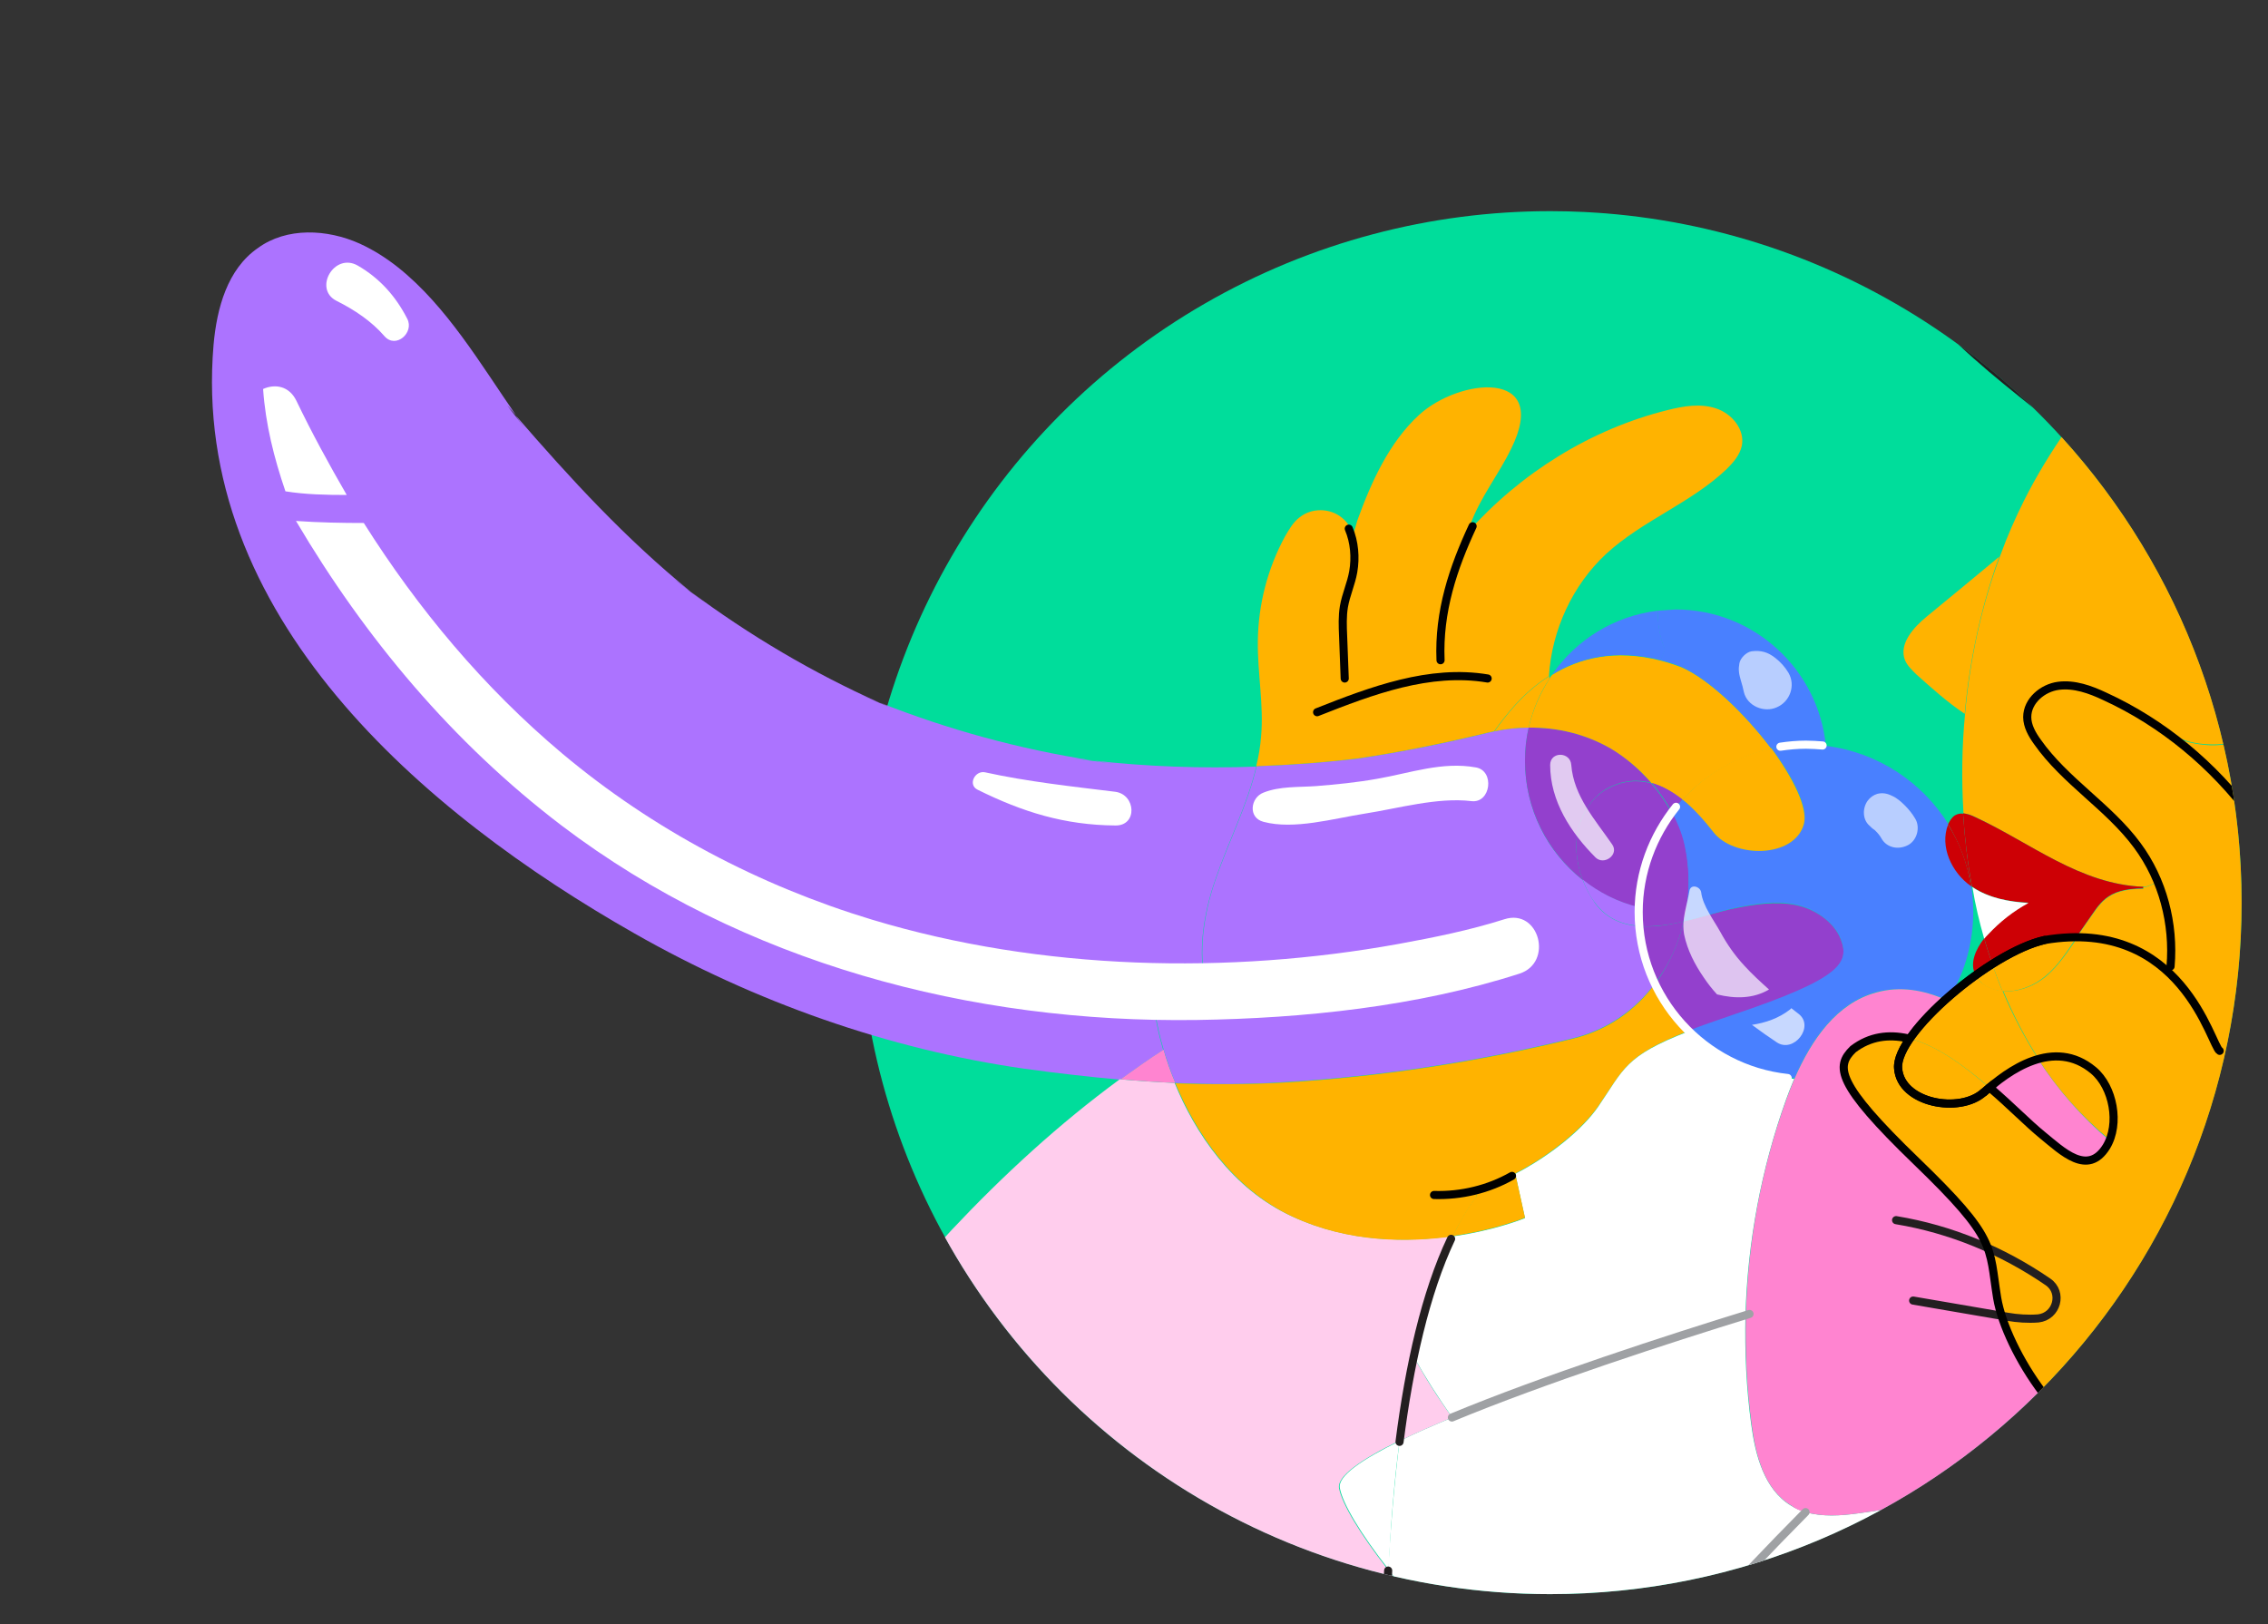 <?xml version="1.0" encoding="utf-8"?>
<!-- Generator: Adobe Illustrator 24.0.1, SVG Export Plug-In . SVG Version: 6.00 Build 0)  -->
<svg version="1.1" id="图层_1" xmlns="http://www.w3.org/2000/svg" xmlns:xlink="http://www.w3.org/1999/xlink" x="0px" y="0px"
	 viewBox="0 0 558.6 400" style="enable-background:new 0 0 558.6 400;" xml:space="preserve">
<rect x="0" y="0" width="558.6" height="400" fill="#333333" stroke="none"/>
<style type="text/css">
	.st0{clip-path:url(#SVGID_2_);}
	.st1{fill:#00DD9B;}
	.st2{fill:#AC73FF;}
	.st3{fill:#FFCDED;}
	.st4{fill:#FA3DDA;}
	.st5{fill:#FF84D0;}
	.st6{fill:#FFB300;}
	.st7{fill:#CD0005;}
	.st8{fill:#FFFFFF;}
	.st9{fill:#9340CD;}
	.st10{fill:#4980FF;}
	.st11{fill:#231F20;}
	.st12{fill:#FFA500;}
	.st13{fill:#FF4027;}
	.st14{fill:none;stroke:#9FA1A4;stroke-width:2;stroke-linecap:round;stroke-linejoin:round;}
	.st15{fill:none;stroke:#231F20;stroke-width:2;stroke-linecap:round;stroke-linejoin:round;}
	.st16{fill:none;stroke:#FFFFFF;stroke-width:2;stroke-linecap:round;stroke-linejoin:round;}
	.st17{fill:none;stroke:#000000;stroke-width:2;stroke-linecap:round;stroke-linejoin:round;}
	.st18{opacity:0.69;}
	.st19{opacity:0.72;}
	.st20{opacity:0.61;}
</style>
<g>
	<g>
		<defs>
			<path id="SVGID_1_" d="M154.1,0C212.1,0,262.7,32.1,289,79.5C315.7,62.1,347.5,52,381.8,52c94.1,0,170.3,76.2,170.3,170.3
				s-76.2,170.3-170.3,170.3c-69.8,0-129.8-42-156.1-102.1c-21.4,11.3-45.8,17.6-71.6,17.6C69,308.2,0,239.2,0,154.1S69,0,154.1,0z"
				/>
		</defs>
		<clipPath id="SVGID_2_">
			<use xlink:href="#SVGID_1_"  style="overflow:visible;"/>
		</clipPath>
		<g class="st0">
			<circle class="st1" cx="381.8" cy="222.3" r="170.3"/>
			<g>
				<g>
					<g>
						<g id="XMLID_00000151532455607607179170000017765386386614324159_">
							<g>
								<path class="st2" d="M52.6,84.9c-5.7,66.7,51.8,115.5,103.7,145c29.5,16.8,62.4,28.5,96,33.3c7.9,1.1,15.8,2,23.6,2.7
									c3.5-2.5,7-5,10.6-7.3c-1.9-6.4-2.5-11.4-2.2-13.2c0.6-3.1,7.2-3,12.7-2.4c-2.1-8.4-0.6-17.9,2.3-26.3
									c3.2-9.4,7.9-18.4,10.1-27.9c-13.5,0.5-26.9,0-40.3-1.5c1.7,0.3,3.5,0.5,5.2,0.8c-3.5-0.5-6.9-0.9-10.4-1.4
									c1.7,0.2,3.5,0.4,5.2,0.6c-18-2.8-35.6-7.6-52.5-14.3c1.4,0.6,2.8,1.3,4.3,1.9c-3.1-1.3-6.2-2.6-9.3-3.9
									c1.7,0.7,3.4,1.4,5.1,2.1c-16.5-7.4-32.1-16.6-46.6-27.4c1.3,1,2.5,2,3.8,3c-2.6-2-5.3-4.1-7.9-6.1c1.4,1,2.7,2.1,4.1,3.1
									c-16-13-29.6-27.8-43.1-43.4c0.7,1.1,1.5,2.1,2.2,3.1c-1.4-1.9-2.9-3.7-4.3-5.6c0.7,0.8,1.5,1.7,2.2,2.5
									c-8.7-12.6-17.1-26.9-29-36.4c-2.9-2.3-6-4.3-9.5-5.9c-8-3.6-18-4.1-25.1,1.1C56,66.3,53.4,75.9,52.6,84.9z"/>
								<path class="st3" d="M329.9,487.6c0.7-3.9,1.8-7.8,3.7-11.3c2.7-4.7,7.6-8.6,12.9-8.7c11.3-20.2,21.2-36.4,28.3-47.6
									c-12.9-10.4-24.7-22.9-33-33.5c-6.9-8.8-11.3-16.2-12-20c-0.5-2.9,5.3-7,14.7-11.6c0.9-7.1,2.1-14.2,3.5-20.8
									c2.4-11.2,5.5-21.4,9.6-29.7c-10.9,1.6-25.4,1.6-39.3-4.8c-14.9-6.8-24-20.7-29-32.9c-4.5-0.2-9-0.5-13.5-0.9
									c-15,11-28.8,23.7-41.4,37.1C190.9,349.8,162,422.8,178,486.7c14.5,58,63.7,82.9,118.5,82.2c7.8-18.3,15.9-35.6,23.9-51.7
									c4-8,7.9-15.8,11.8-23.1l-1.4-0.7C330.5,491.5,330.3,489.5,329.9,487.6z"/>
								<path class="st4" d="M421.8,565.9c-7.9-3.5-15.6-7.5-21.7-13.5c-8-7.9-12.7-20.3-8.4-30.8c2.1-5.1,6.6-9.4,12-10
									c5.9-0.6,11.5,3.5,14.4,8.7c2,3.5,3,7.3,3.7,11.3c0.7-3.9,1.8-7.8,3.7-11.3c3-5.2,8.5-9.3,14.4-8.7c5.4,0.5,9.9,4.9,12,10
									c4.3,10.4-0.4,22.8-8.4,30.8C437.4,558.4,429.7,562.4,421.8,565.9z M331.9,696.3c-7.9-3.5-15.6-7.5-21.7-13.5
									c-8-7.9-12.7-20.3-8.4-30.8c2.1-5.1,6.6-9.4,12-10c5.9-0.6,11.5,3.6,14.4,8.7c2,3.5,3,7.3,3.7,11.3
									c0.7-3.9,1.8-7.8,3.7-11.3c3-5.1,8.5-9.3,14.4-8.7c5.4,0.5,9.9,4.9,12,10c4.3,10.4-0.4,22.8-8.4,30.8
									C347.5,688.8,339.8,692.8,331.9,696.3z M571.4,637.6c-7.9-3.4-15.6-7.5-21.7-13.5c-8-7.9-12.7-20.3-8.4-30.8
									c2.1-5.1,6.6-9.4,12-10c5.9-0.6,11.5,3.5,14.4,8.7c2,3.5,3,7.3,3.7,11.3c0.7-3.9,1.8-7.8,3.7-11.3c2.4-4.2,6.5-7.7,11.1-8.5
									c-14-25.3-25-52.9-33.6-79.9c-66,4.5-135.5-25.8-164.2-52.4c-2-1.8-2.8-4.7-2-7.2c1-3.3,3.2-7.2,6.1-11.7
									c-6-3.4-11.9-7.6-17.7-12.2c-7.1,11.2-17,27.4-28.3,47.6c0.5,0,1,0,1.5,0c5.4,0.5,9.9,4.9,12,10c4.3,10.4-0.4,22.8-8.4,30.8
									c-6.1,6-13.8,10.1-21.7,13.5c-3.3-1.4-6.5-2.9-9.5-4.6c-8,16.1-16,33.4-23.9,51.7c-22.4,52.4-42.6,112.6-51.7,173.6h197.7
									c2.5-1,5-2,7.5-3.1c-7.9-3.5-15.6-7.5-21.7-13.5c-8-7.9-12.7-20.3-8.4-30.8c2.1-5.1,6.6-9.4,12-10
									c5.9-0.6,11.5,3.6,14.4,8.7c2,3.5,3,7.3,3.7,11.3c0.7-3.9,1.8-7.8,3.7-11.3c3-5.1,8.5-9.3,14.4-8.7c5.4,0.5,9.9,4.9,12,10
									c4.3,10.4-0.4,22.8-8.4,30.8c-6.1,6-13.8,10.1-21.7,13.5c2.5,1.1,5,2.1,7.5,3.1h339.4c-0.3-17-4.8-38.6-9-54.9
									c-26.8,5.3-58.5,4.8-94.4-7.8c0.1,0.3,0.3,0.6,0.4,0.9c4.3,10.4-0.4,22.8-8.4,30.8c-6.1,6-13.8,10.1-21.7,13.5
									c-7.9-3.5-15.6-7.5-21.7-13.5c-8-7.9-12.7-20.3-8.4-30.8c2.1-5.1,6.6-9.4,12-10c5.9-0.6,11.5,3.5,14.4,8.7
									c2,3.5,3,7.3,3.7,11.3c0.7-3.9,1.8-7.8,3.7-11.3c1.7-3,4.3-5.6,7.2-7.2c-1.2-0.5-2.3-1-3.5-1.6
									c-27.9-13.2-50.6-35.2-69.1-61.7c-1.6,5.6-4.8,10.9-9,15C587,630.1,579.3,634.1,571.4,637.6z"/>
								<path class="st5" d="M286.6,258.5c-3.6,2.3-7.1,4.8-10.6,7.3c4.5,0.4,9,0.7,13.5,0.9C288.3,263.9,287.3,261.1,286.6,258.5z"
									/>
								<path class="st2" d="M297.1,242.9c-5.5-0.6-12.1-0.7-12.7,2.4c-0.3,1.8,0.3,6.8,2.2,13.2c0.8,2.6,1.7,5.3,2.9,8.2
									c8.9,0.4,17.8,0.4,26.7-0.2c24-1.4,47.9-5.1,71.2-10.8c8.5-2.1,15.4-7,20.2-13.5c-2.1-4.4-3.4-9.1-3.8-14.1
									c-4.2-0.3-8.1-1.8-10.9-5.6c-1.2-1.7-2.3-3.7-3.1-5.8c-8.7-6.8-14.2-17.4-14.2-29.3c0-2.8,0.3-5.6,0.9-8.2
									c-2.8,0-5.6,0.3-8.4,0.9c-0.5,0.1-1,0.2-1.4,0.3c-10.6,2.6-21.4,4.8-32.2,6.4c1.5-0.2,3-0.4,4.6-0.6
									c-3.5,0.5-6.9,0.9-10.4,1.4c1.9-0.3,3.9-0.5,5.8-0.8c-8.3,1-16.6,1.6-25,1.9c-2.2,9.5-6.9,18.6-10.1,27.9
									C296.5,225,295,234.6,297.1,242.9z"/>
								<path class="st6" d="M373.2,289c8.7-4.5,16.6-11.1,20.4-16.5c6.4-9.2,6.6-12.5,22.3-18.6c-3.4-3.3-6.2-7.3-8.3-11.6
									c-4.8,6.5-11.6,11.4-20.2,13.5c-23.3,5.7-47.3,9.4-71.2,10.8c-9,0.5-17.8,0.5-26.7,0.2c5,12.1,14.1,26,29,32.9
									c13.8,6.4,28.3,6.3,39.3,4.8c1.8-3.6,3.7-6.9,5.9-9.8l-0.4-1.5C366.6,292.1,369.9,290.7,373.2,289z"/>
								<path class="st7" d="M331.9,662c-0.7-3.9-1.8-7.8-3.7-11.3c-3-5.1-8.5-9.3-14.4-8.7c-5.4,0.5-9.9,4.9-12,10
									c-4.3,10.4,0.4,22.8,8.4,30.8c6.1,6,13.8,10.1,21.7,13.5c7.9-3.5,15.6-7.5,21.7-13.5c8-7.9,12.7-20.3,8.4-30.8
									c-2.1-5.1-6.6-9.4-12-10c-5.9-0.6-11.5,3.6-14.4,8.7C333.7,654.2,332.6,658.1,331.9,662z"/>
								<path class="st6" d="M333.2,131.8c-0.4-1.7-1.3-3.2-2.7-4.3c-2.9-2.4-7.4-2.5-10.4-0.1c-1.6,1.2-2.6,3-3.6,4.7
									c-4.3,7.9-6.6,16.8-6.7,25.8c-0.1,7.9,1.5,15.7,0.8,23.5c-0.2,2.5-0.6,4.9-1.2,7.3c8.3-0.3,16.7-0.9,25-1.9
									c10.8-1.6,21.5-3.8,32.2-6.4c0.5-0.1,0.9-0.2,1.4-0.3c2.6-3.6,6.9-9.4,13.5-13.6c0.7-11.3,5.8-22.4,14.1-30.1
									c8.9-8.2,20.9-12.5,29.7-20.9c1.6-1.6,3.2-3.4,3.7-5.7c0.8-4-2.4-7.9-6.3-9.2s-8-0.6-12,0.4c-18.9,4.7-36.2,15.5-49.2,30.1
									c0.2-0.6,0.3-1.2,0.6-1.8c2.4-6.7,7-12.4,10.1-18.8c9.8-19.8-12.8-17.4-22.7-8.3c-7.4,6.8-11.8,16.6-15.2,26
									C334,129.4,333.6,130.6,333.2,131.8z"/>
								<path class="st7" d="M320.4,517.3c3.1,1.7,6.3,3.2,9.5,4.6c7.9-3.5,15.6-7.5,21.7-13.5c8-7.9,12.7-20.3,8.4-30.8
									c-2.1-5.1-6.6-9.4-12-10c-0.5,0-1-0.1-1.5,0c-4.6,8.2-9.4,17.1-14.4,26.5C328.3,501.5,324.4,509.2,320.4,517.3z"/>
								<path class="st8" d="M344.7,354.9c-9.4,4.6-15.3,8.7-14.7,11.6c0.7,3.8,5.1,11.2,12,20C342.5,376.1,343.3,365.4,344.7,354.9
									z"/>
								<path class="st3" d="M333.7,476.3c-2,3.5-3,7.3-3.7,11.3c0.3,1.9,0.6,3.9,0.9,5.8l1.4,0.7c5-9.4,9.8-18.3,14.4-26.5
									C341.2,467.8,336.4,471.6,333.7,476.3z"/>
								<path class="st8" d="M357.7,349.1c-4.8,2-9.2,3.9-13,5.8c-1.3,10.5-2.2,21.2-2.8,31.6c8.2,10.6,20,23.1,33,33.5
									c5.7,4.6,11.7,8.8,17.7,12.2c11.6-17.7,35.4-42.9,52.1-59.8c-1.3-0.4-2.5-0.9-3.6-1.6c-6.6-4-8.8-12.5-9.8-20.1
									c-1.2-8.9-1.6-17.9-1.4-26.8C410.1,330.1,379.8,340,357.7,349.1z"/>
								<path class="st3" d="M348.2,334.1c-1.4,6.7-2.6,13.7-3.5,20.8c3.8-1.9,8.2-3.8,13-5.8C354.2,344.3,351,339.3,348.2,334.1z"
									/>
								<path class="st8" d="M348.2,334.1c2.9,5.2,6.1,10.2,9.5,15c22.1-9.1,52.4-19,72.2-25.1c0.5-18.1,3.9-36.2,10-53.2
									c0.6-1.7,1.3-3.4,2-5.1c-10.1-0.7-19.2-5-26-11.7c-15.8,6.1-15.9,9.3-22.3,18.6c-3.8,5.5-11.7,12-20.4,16.5l2.4,10.9
									c0,0-7.2,3-17.8,4.5C353.7,312.7,350.5,322.9,348.2,334.1z"/>
								<path class="st6" d="M363.7,294.6c-2.2,2.8-4.1,6.1-5.9,9.8c10.6-1.5,17.8-4.5,17.8-4.5l-2.4-10.9c-3.3,1.7-6.7,3.2-10,4.1
									L363.7,294.6z"/>
								<path class="st6" d="M368.1,180.1c2.8-0.6,5.6-0.9,8.4-0.9c1-4.3,2.7-8.4,5.1-12c0-0.2,0-0.4,0-0.7
									C375,170.7,370.7,176.5,368.1,180.1z"/>
								<path class="st9" d="M376.5,179.2c-0.6,2.6-0.9,5.4-0.9,8.2c0,11.9,5.6,22.5,14.2,29.3c-1.6-4.3-2.1-9.1-0.9-13.2
									c1.1-3.7,3.5-7.4,6.9-9.3c3.9-2.1,7.6-2.3,10.9-1.4c-3-3.4-6.4-6.4-10-8.5C390.6,180.8,383.6,179.1,376.5,179.2z"/>
								<path class="st6" d="M381.6,167.2c-2.3,3.6-4.1,7.7-5.1,12c7.1-0.1,14.1,1.6,20.3,5.2c3.5,2.1,7,5,10,8.5c0,0,0,0,0,0
									c2.8,0.7,5.3,2.3,7.6,4.1c5.7-6.3,13.3-10.7,21.9-12.6c-6.4-8.5-15.3-17.1-22.2-20.1c-1.7-0.6-3.4-1.2-5-1.6
									c-11.4-2.9-20.2-0.6-26.8,3.5C382,166.5,381.8,166.8,381.6,167.2z"/>
								<path class="st10" d="M408.3,150.4c-10.8,1.3-20.1,7.2-26,15.7c6.6-4,15.4-6.4,26.8-3.5l1-2.7
									C408.8,156.9,408.3,153.7,408.3,150.4z"/>
								<path class="st8" d="M392.6,432.2c-3,4.5-5.1,8.5-6.1,11.7c-0.8,2.6,0,5.4,2,7.2c28.8,26.6,98.2,56.8,164.2,52.4
									c-17.1-53.6-24.6-104.8-27.6-130c-5.9-2.6-9.5-4.9-9.5-4.9l5-11.8c-2.2-0.6-4.4-1.7-6.5-3.1c-17.3,10-36.6,16.5-56.4,19
									c-4.3,0.6-8.9,0.9-13-0.3C428,389.3,404.1,414.6,392.6,432.2z"/>
								<path class="st9" d="M388.9,203.5c-1.2,4-0.7,8.9,0.9,13.2c4,3.2,8.7,5.5,13.8,6.8c0.2-8.8,3.2-16.9,8.1-23.4
									c-1.4-2.5-3.1-5-5-7.2c0,0,0,0,0,0c-3.4-0.9-7.1-0.7-10.9,1.4C392.4,196.1,390,199.8,388.9,203.5z"/>
								<path class="st7" d="M421.8,531.6c-0.7-3.9-1.8-7.8-3.7-11.3c-3-5.2-8.5-9.3-14.4-8.7c-5.4,0.5-9.9,4.9-12,10
									c-4.3,10.4,0.4,22.8,8.4,30.8c6.1,6,13.8,10.1,21.7,13.5c7.9-3.5,15.6-7.5,21.7-13.5c8-7.9,12.7-20.3,8.4-30.8
									c-2.1-5.1-6.6-9.4-12-10c-5.9-0.6-11.5,3.5-14.4,8.7C423.5,523.8,422.5,527.6,421.8,531.6z"/>
								<path class="st2" d="M389.8,216.6c0.8,2.1,1.8,4.2,3.1,5.8c2.8,3.8,6.7,5.4,10.9,5.6c-0.1-1.2-0.2-2.3-0.2-3.5
									c0-0.4,0-0.8,0-1.1C398.5,222.2,393.8,219.8,389.8,216.6z"/>
								<path class="st9" d="M403.7,223.5c0,0.4,0,0.8,0,1.1c0,1.2,0,2.4,0.2,3.5c3.5,0.2,7.2-0.3,10.9-1.2
									c1.5-6.2,1.5-12.9,0.1-19.2c-0.6-2.6-1.6-5.2-3-7.7C406.9,206.6,403.9,214.7,403.7,223.5z"/>
								<path class="st9" d="M414.7,226.9c-3.7,0.9-7.4,1.5-10.9,1.2c0.4,5,1.8,9.8,3.8,14.1C411,237.8,413.4,232.5,414.7,226.9z"/>
								<path class="st9" d="M406.8,192.8c1.9,2.2,3.6,4.7,5,7.2c0.8-1.1,1.7-2.1,2.6-3.1C412.1,195.1,409.6,193.6,406.8,192.8z"/>
								<path class="st10" d="M408.3,150.4c-0.1,3.3,0.5,6.5,1.7,9.5l-1,2.7c1.6,0.4,3.3,0.9,5,1.6c6.9,3,15.8,11.6,22.2,20.1
									c2.8-0.6,5.6-0.9,8.5-0.9c1.7,0,3.4,0.1,5,0.3c-1.8-18.8-17.7-33.6-37-33.6C411.3,150.2,409.8,150.3,408.3,150.4z"/>
								<path class="st9" d="M414.7,226.9c-1.3,5.6-3.7,10.8-7,15.4c2.1,4.4,4.9,8.3,8.3,11.6c3-1.2,6.6-2.4,10.9-3.9
									c26.8-9,28.7-12.9,26.5-18.6c-1.7-4.5-6.6-7.6-11.1-8.5c-4.9-1-10.1-0.2-15,0.8C423.6,224.4,419.2,225.9,414.7,226.9z"/>
								<path class="st10" d="M449.8,183.7c-1.6-0.2-3.3-0.3-5-0.3c-2.9,0-5.8,0.3-8.5,0.9c5.5,7.3,9.1,14.7,8,18.6
									c-2.3,8.5-17.4,8.5-22.4,1.9c-1.9-2.5-4.4-5.5-7.5-7.9c-0.9,1-1.8,2-2.6,3.1c1.3,2.5,2.4,5.1,3,7.7c1.5,6.4,1.4,13-0.1,19.2
									c4.5-1,8.9-2.5,12.6-3.3c4.9-1,10.1-1.9,15-0.8c4.4,0.9,9.4,4.1,11.1,8.5c2.1,5.8,0.3,9.6-26.5,18.6
									c-4.3,1.5-7.9,2.7-10.9,3.9c6.8,6.7,15.9,11.1,26,11.7c4.1-9.5,10.4-18.6,20.2-21.2c5.8-1.5,11.5-0.5,17,1.8
									c0.5-0.4,0.9-0.8,1.4-1.2c3.5-6,5.4-13,5.4-20.4c0-2.2-0.2-4.3-0.5-6.4c-4.7-3.4-7.7-9.7-5.6-15.1c0,0,0,0,0,0
									C473.4,192.6,462.5,185.3,449.8,183.7z"/>
								<path class="st6" d="M436.3,184.3c-8.6,1.8-16.2,6.3-21.9,12.6c3.1,2.5,5.6,5.5,7.5,7.9c4.9,6.6,20.1,6.7,22.4-1.9
									C445.3,199,441.7,191.7,436.3,184.3z"/>
								<path class="st7" d="M450,705.2c-0.7-3.9-1.8-7.8-3.7-11.3c-3-5.1-8.5-9.3-14.4-8.7c-5.4,0.5-9.9,4.9-12,10
									c-4.3,10.4,0.4,22.8,8.4,30.8c6.1,6,13.8,10.1,21.7,13.5c7.9-3.5,15.6-7.5,21.7-13.5c8-7.9,12.7-20.3,8.4-30.8
									c-2.1-5.1-6.6-9.4-12-10c-5.9-0.6-11.5,3.6-14.4,8.7C451.8,697.4,450.7,701.2,450,705.2z"/>
								<path class="st5" d="M444.7,372.4c4.1,1.2,8.7,0.9,13,0.3c19.8-2.5,39.1-9,56.4-19c-10.9-7.3-20.5-24-22.2-34.1
									c-2.2-12.9,0-14.6-19.9-33.7c-19.9-19.2-19.9-23.4-15.6-27.6c4.5-3.3,9.3-3.8,14.1-2.6c2.1-3,5.2-6.3,8.7-9.5
									c-5.5-2.4-11.2-3.4-17-1.8c-9.8,2.6-16,11.6-20.2,21.2c-0.7,1.7-1.4,3.4-2,5.1c-6.2,17.1-9.5,35.1-10,53.2
									c-0.2,9,0.2,17.9,1.4,26.8c1,7.7,3.1,16.1,9.8,20.1C442.2,371.6,443.4,372.1,444.7,372.4z"/>
								<path class="st6" d="M519.6,280.8c-0.2,0.6-0.5,1.1-0.8,1.6c-4.6,7.4-10.9,1.2-15.7-2.8c-3.6-2.9-8.1-7.4-13.1-11.8
									c-0.5,0.4-0.9,0.8-1.3,1.2c-5.9,5.4-20.5,2.7-21.1-5.9c-0.2-2,0.9-4.5,2.9-7.3c-4.8-1.2-9.6-0.8-14.1,2.6
									c-4.3,4.2-4.3,8.4,15.6,27.6c19.9,19.2,17.8,20.8,19.9,33.7c1.7,10.1,11.3,26.8,22.2,34.1c2.5-1.4,4.9-2.9,7.2-4.4l2.1,1
									l-2.8,6.5c0.9,0.3,1.9,0.4,2.8,0.5c0,0,0.4,5.9,1.6,16.2c10.2,4.5,27.4,9.8,45.4,5.3c19-4.7,31.7-21.1,38-33.2
									c3.1-6,4.7-10.8,4.7-12.6c0-3.1-6.3-4.2-11.7-4.6c1.9-4,2.9-8.6,3.2-13.3c-2-0.1-4-0.2-6-0.2c-2.4-0.1-5.1-0.4-7.4-1.2
									c-4.4-1.4-4.7-7.5-0.4-9.3c4.2-1.8,8.5-3.2,13-4.3c-1.6-9.4-4.2-18.7-4.2-28.1c0-1.7,0.1-3.4,0.3-5.1
									c0.8-7.6,3.8-14.9,5.1-22.4c1.5-8.6,1-17.7-1.7-26c-0.6-1.8-1.3-3.7-2.6-5.2c-2.4-2.7-6.8-3.5-10-1.8
									c-1.5,0.8-2.6,2.1-3.4,3.7c-0.2-1.2-0.3-2.4-0.5-3.6c-1-6.3-2.4-12.8-4.9-18.8c-7.5-3-13.5-9.6-15.7-17.2
									c-0.7-0.3-1.4-0.6-2.1-0.8c-3.1,3.4-7,6-11.4,7.4c0.1,1.6,0.4,3.4,1,5.6c1.8,6.7,5.1,13,6.3,19.8c0.1,0.6,0.2,1.2,0.2,1.8
									c-6.8-11.3-15.8-21.3-26.5-29.1c-4.8-3.5-9.9-6.4-15.2-8.9c-3.6-1.6-7.5-3.1-11.4-2.6c-3.9,0.5-7.7,3.7-7.7,7.7
									c0,2.2,1.2,4.3,2.5,6.1c6.8,9.7,17.6,16,24.6,25.5c2.1,2.8,3.8,5.9,5.1,9.1c2.8,7,3.9,14.8,2.9,22.3
									c-5.2-4.9-12.5-8.8-22.8-8.8c-2.3,3.4-4.5,6.8-7.6,9.5c-2.9,2.5-7,4.1-10.7,3.8c2.5,5.9,5.4,11.6,8.8,16.8
									c4.4-1.2,9.2-0.9,13.6,2.8C520,267.3,521.9,275.2,519.6,280.8z"/>
								<path class="st11" d="M562.5,21.2c-10.5-1.7-21.2-2.6-31.8-2.8c-22.6-0.3-67.6-1.2-67.8,31c-0.2,23.9,27.6,42.3,45.5,57.2
									c22-31.8,51.5-47.5,64.3-53.4c13.2,0.9,26.8,6.8,36.7,11.2c35.9,16,62.7,43.2,79.9,64.5c0.2-0.9,0.5-1.8,0.9-2.7
									c3.5-8.3,12.7-13.8,21.7-13c-14.7-20.3-43.8-53.4-92-75C602,30.2,582.5,24.3,562.5,21.2z"/>
								<path class="st6" d="M470.4,255.8c-1.9,2.8-3,5.3-2.9,7.3c0.7,8.6,15.2,11.3,21.1,5.9c0.4-0.4,0.9-0.8,1.3-1.2
									C483.9,262.6,477.1,257.5,470.4,255.8z"/>
								<path class="st6" d="M474.6,151.8c-3.3,2.7-7,6.8-5.4,10.8c0.6,1.4,1.7,2.4,2.8,3.5c3.8,3.4,7.7,6.9,11.9,9.7
									c1.2-13.6,4.2-26.8,8.5-38.7C486.5,142,480.6,146.9,474.6,151.8z"/>
								<path class="st6" d="M479.6,246.5c-0.2-0.1-0.3-0.2-0.5-0.2c-3.6,3.2-6.6,6.5-8.7,9.5c6.7,1.7,13.5,6.8,19.6,12
									c3.1-2.7,7.4-5.7,12-7c-3.4-5.3-6.3-10.9-8.8-16.8c-1.6-0.1-3.1-0.6-4.5-1.5c-0.9-0.6-1.6-1.3-2.1-2.3
									c-2.1,1.5-4.2,3.1-6.1,4.8C480.2,245.5,479.9,246,479.6,246.5z"/>
								<path class="st7" d="M479.8,203.1c-2.1,5.4,0.9,11.8,5.6,15.1C484.6,212.7,482.7,207.6,479.8,203.1
									C479.9,203,479.8,203.1,479.8,203.1z"/>
								<path class="st7" d="M481.5,200.8c-0.8,0.5-1.3,1.4-1.7,2.2c2.8,4.6,4.8,9.7,5.6,15.2c0.1,0.1,0.2,0.1,0.3,0.2
									c-1.1-5.9-1.8-12-2.2-18C482.9,200.3,482.2,200.4,481.5,200.8z"/>
								<path class="st6" d="M560.1,112.7c-0.3,0.1-0.6,0.1-0.9,0.2c0.3-0.2,0.6-0.3,1-0.5c1.4-9.5,5.2-18.6,12.6-24.5
									c9.8-7.8,26.7-6.8,32.6,4.2c1.4,2.6,2.1,5.5,2.2,8.5c0.3,5-1.1,10.1-3.7,14.4c1.6,1.3,3,2.8,4.4,4.4
									c6.8,8.1,10.7,19.1,11,30c-3.3-10.8-8.4-21.5-16.1-28.9c-2.8,0.8-5.5,1.9-8.1,3.4l0,0c2.3-1.3,4.4-3.1,6.2-5.1
									c-5.8-4.8-12.9-7.9-21.6-8.1C573.1,110.3,566.6,111.3,560.1,112.7z M484,175.7c-0.8,8.1-0.9,16.4-0.4,24.6
									c1,0.1,2.1,0.5,3.1,1c13.5,6.4,25.7,16.5,41.3,17.1c0.2,0,0.3,0,0.5,0l3-1.2c-1.3-3.2-3-6.3-5.1-9.1
									c-7.1-9.5-17.8-15.8-24.6-25.5c-1.3-1.8-2.5-3.9-2.5-6.1c0-4,3.8-7.2,7.7-7.7c3.9-0.5,7.8,0.9,11.4,2.6
									c5.4,2.5,10.5,5.4,15.2,8.9l0.1-0.2c0.5,0.4,1,0.7,1.6,1c2.6,1.4,5.5,2.1,8.5,2.2c3,0.2,6-0.3,8.9-1.2
									c-0.3-7.9,5.2-9.3,11.4-7.4c0.5-0.6,1-1.2,1.5-1.8c0.2,0.9,0.3,1.7,0.6,2.6c4.1,1.7,8.2,4.8,10.8,8.3c2,2.7,3.6,5.7,4.9,8.9
									c2.5,6,3.9,12.6,4.9,18.8c0.2,1.2,0.4,2.4,0.5,3.6c0.7-1.5,1.9-2.9,3.4-3.7c3.2-1.8,7.6-1,10,1.8c1.3,1.5,2,3.3,2.6,5.2
									c2.6,8.4,3.2,17.4,1.7,26c-1.3,7.6-4.3,14.8-5.1,22.4c-0.2,1.7-0.3,3.4-0.3,5.1c15.9-7.5,32.4-13.5,49.4-17.9
									c-0.1-0.1-0.2-0.3-0.3-0.4c-5.8-8.1-5.8-20.2-0.2-27.9c-4-1.6-7.2-5.1-7.7-9.4c-0.5-4.7,2.4-9.3,6.5-11.6
									c-2.3-2.6-3.9-5.6-4.7-9c-2-8.9,2.5-18.8,10.3-23.5c4.3-2.6,9.4-3.6,14.4-3.1c-2.2-3.1-3.7-6.6-4.4-10.4
									c-1.6-8.9,2.7-19,11-22.6c4.9-2.1,10.9-1.3,15.3,1.6c-0.5-3-0.4-6.2,0.4-9.2c-17.2-21.3-44-48.5-79.9-64.5
									c-9.9-4.4-23.5-10.4-36.7-11.2c-12.8,5.9-42.4,21.6-64.3,53.4c-3.6,5.3-7.1,10.9-10.2,17.1c-2.1,4.2-4.1,8.7-5.8,13.4
									C488.1,149,485.2,162.2,484,175.7z M562,153.6c-4.6-4.4-4.8-11.7-2.8-17c1.1,3.6,2.1,7,3.7,9.7c5.1,9,17.9,4.1,26.3,3
									C582.6,156.1,570.1,160.9,562,153.6z"/>
								<path class="st7" d="M499.6,222.3c-3.7,2-7.1,4.6-9.9,7.7c-0.3,0.4-0.7,0.7-1,1.1c0.6,2.1,1.3,4.3,2,6.3
									c4.6-2.9,9.2-5.1,12.9-6c2.8-0.5,5.4-0.7,7.9-0.7c0.8-1.2,1.6-2.4,2.4-3.5c3.3-4.6,4.6-8.4,14-8.4l0-0.4
									c-15.6-0.6-27.7-10.8-41.3-17.1c-1-0.5-2.1-0.9-3.1-1c0.4,6.1,1.1,12.1,2.2,18c0,0,0.1,0,0.1,0.1
									C489.9,221.2,494.8,222.1,499.6,222.3z"/>
								<path class="st8" d="M485.8,218.5C485.8,218.5,485.8,218.4,485.8,218.5c0.7,4.3,1.7,8.5,2.9,12.7c0.3-0.4,0.7-0.8,1-1.1
									c2.9-3.1,6.2-5.7,9.9-7.7C494.8,222.1,489.9,221.2,485.8,218.5z"/>
								<path class="st7" d="M488.7,231.1c-2.1,2.7-3.7,6.2-2.1,9.1c0,0,0,0,0,0c1.4-1,2.7-1.9,4.1-2.8
									C490,235.4,489.3,233.3,488.7,231.1z"/>
								<path class="st6" d="M486.6,240.3c0.5,0.9,1.3,1.7,2.1,2.3c1.4,0.9,2.9,1.4,4.5,1.5c-0.9-2.1-1.7-4.3-2.5-6.6
									C489.3,238.3,488,239.3,486.6,240.3z"/>
								<path class="st6" d="M490.7,237.5c0.8,2.2,1.6,4.4,2.5,6.6c3.7,0.3,7.8-1.3,10.7-3.8c3.1-2.6,5.3-6.1,7.6-9.5
									c-2.4,0-5.1,0.2-7.9,0.7C499.9,232.4,495.3,234.6,490.7,237.5z"/>
								<path class="st5" d="M502,260.9c-4.6,1.3-8.9,4.3-12,7c5,4.4,9.5,8.9,13.1,11.8c4.8,3.9,11.1,10.2,15.7,2.8
									c0.3-0.5,0.6-1,0.8-1.6C512.7,275.1,506.8,268.3,502,260.9z"/>
								<path class="st6" d="M515.6,263.6c-4.4-3.7-9.2-4-13.6-2.8c4.8,7.5,10.7,14.2,17.6,19.9C521.9,275.2,520,267.3,515.6,263.6z
									"/>
								<path class="st6" d="M513.9,227.3c-0.8,1.2-1.6,2.3-2.4,3.5c10.4,0,17.7,3.9,22.8,8.8c1-7.5-0.1-15.3-2.9-22.3l-3,1.2
									c-0.2,0-0.3,0-0.5,0l0,0.4C518.5,218.9,517.3,222.7,513.9,227.3z"/>
								<path class="st11" d="M520.6,356.9l-5,11.8c0,0,3.6,2.3,9.5,4.9c-1.2-10.3-1.6-16.2-1.6-16.2
									C522.5,357.3,521.6,357.1,520.6,356.9z"/>
								<path class="st11" d="M521.3,349.3c-2.4,1.5-4.8,3-7.2,4.4c2.1,1.4,4.3,2.5,6.5,3.1l2.8-6.5L521.3,349.3z"/>
								<path class="st6" d="M533.7,180.2l-0.1,0.2c10.7,7.7,19.7,17.7,26.5,29.1c0-0.6-0.1-1.2-0.2-1.8c-1.1-6.9-4.4-13.2-6.3-19.8
									c-0.6-2.1-0.9-4-1-5.6c-2.8,0.9-5.9,1.4-8.9,1.2c-2.9-0.2-5.9-0.8-8.5-2.2C534.7,180.9,534.2,180.6,533.7,180.2z"/>
								<path class="st7" d="M571.4,603.3c-0.7-3.9-1.8-7.8-3.7-11.3c-3-5.2-8.5-9.3-14.4-8.7c-5.4,0.5-9.9,4.9-12,10
									c-4.3,10.4,0.4,22.8,8.4,30.8c6.1,6,13.8,10.1,21.7,13.5c7.9-3.4,15.6-7.5,21.7-13.5c4.2-4.1,7.4-9.4,9-15
									c-5.7-8.1-11-16.7-15.9-25.5c-4.6,0.9-8.7,4.4-11.1,8.5C573.2,595.5,572.1,599.3,571.4,603.3z"/>
								<path class="st3" d="M552.6,503.6c8.6,27,19.6,54.6,33.6,79.9c1.1-0.2,2.2-0.3,3.3-0.2c5.4,0.5,9.9,4.9,12,10
									c2.1,5,2.1,10.5,0.6,15.7c18.5,26.5,41.2,48.5,69.1,61.7c1.2,0.5,2.3,1.1,3.5,1.6c2.2-1.2,4.7-1.8,7.2-1.5
									c5.1,0.5,9.4,4.4,11.6,9.1c35.9,12.6,67.6,13.1,94.4,7.8c16.6-3.3,31.2-8.8,43.8-15.1c33.5-16.8,57.5-47.8,66.2-84.2
									c10.1-42.4,4.1-113.5-29.8-184c-17.2,24.3-49,57.2-88.2,72.2c0.8,4.7,1.2,9.4,1.2,14.1c-0.5,0.9-9.4,3.1-21.9,4.6
									c-2.1-2.7-5.2-6.6-9.1-11.4c-17.5-21.7-51.4-61.7-88.1-95.8c-17.7-16.4-36.1-31.4-53.6-42.4c-6.3,12-19,28.5-38,33.2
									c-18,4.4-35.2-0.8-45.4-5.3C528,398.8,535.5,449.9,552.6,503.6z"/>
								<path class="st11" d="M564,174.8c-6.2-2-11.7-0.5-11.4,7.4C557,180.8,560.9,178.2,564,174.8z"/>
								<path class="st11" d="M559.2,136.6c-2,5.4-1.8,12.6,2.8,17c8.1,7.2,20.7,2.4,27.2-4.3c-8.5,1.1-21.2,5.9-26.3-3
									C561.3,143.6,560.3,140.2,559.2,136.6z"/>
								<path class="st7" d="M601,118.7c0.7,0.6,1.3,1.2,2,1.8c7.7,7.4,12.9,18.1,16.1,28.9c-0.3-10.9-4.2-21.9-11-30
									c-1.3-1.6-2.8-3.1-4.4-4.4c-6.4-5.5-14.7-8.7-24.4-8c-6.8,0.4-13.4,2.4-19.3,5.4c0,0.1,0,0.2,0,0.3c6.5-1.4,13-2.3,19.4-2.1
									C588.2,110.8,595.3,113.9,601,118.7z"/>
								<path class="st8" d="M580.8-3.5l-18.3,24.7c19.9,3.2,39.4,9,57.4,17.1c48.1,21.5,77.3,54.6,92,75c0.2,0,0.4,0,0.6,0
									c4.9,0.6,9.5,3,12.9,6.5c2.4-7.9,8.6-14.6,16.2-18.5c-14.9-22.2-46-60.9-98.8-85.7C623.1,6.2,602.2-0.1,580.8-3.5z"/>
								<path class="st8" d="M560.1,112.3c5.9-3,12.4-5,19.3-5.4c9.7-0.7,17.9,2.5,24.4,8c2.6-4.3,4-9.4,3.7-14.4
									c-0.2-2.9-0.8-5.9-2.2-8.5c-5.8-11.1-22.8-12-32.6-4.2C565.3,93.8,561.5,102.9,560.1,112.3z"/>
								<path class="st11" d="M566,175.6c2.2,7.6,8.2,14.2,15.7,17.2c-1.3-3.1-2.9-6.1-4.9-8.9C574.2,180.4,570.1,177.3,566,175.6z"
									/>
								<path class="st11" d="M608.8-41.1L580.8-3.5c21.3,3.4,42.2,9.7,62,19c52.8,24.8,83.9,63.5,98.8,85.7c1.3-0.7,2.6-1.2,4-1.7
									c8.8-3.1,19.5-2.6,26.5,3.6c0.1,0,0.1,0.1,0.2,0.2l15.5-23.6c3.8-5.8,4.6-13,2.3-19.5c-7.7-21.4-29.5-69.2-77.7-93.2
									c-48.2-24.1-81.3-18.5-94.4-14.5C614.3-46.5,611.1-44.2,608.8-41.1z"/>
								<path class="st3" d="M589.6,583.3c-1.1-0.1-2.2,0-3.3,0.2c4.9,8.9,10.2,17.4,15.9,25.5c1.5-5.2,1.5-10.7-0.6-15.7
									C599.5,588.2,595,583.8,589.6,583.3z"/>
								<path class="st11" d="M590.6,304.5c-4.3,1.8-3.9,7.9,0.4,9.3c2.4,0.8,5.1,1.1,7.4,1.2c2,0.1,4,0.2,6,0.2
									c0.3-4.1,0-8.4-0.5-12.4c-0.1-0.9-0.3-1.8-0.4-2.6C599.1,301.3,594.8,302.7,590.6,304.5z"/>
								<path class="st12" d="M594.9,123.8L594.9,123.8c2.6-1.4,5.4-2.5,8.1-3.3c-0.6-0.6-1.3-1.2-2-1.8
									C599.3,120.7,597.2,122.4,594.9,123.8z"/>
								<path class="st5" d="M603.6,300.2c0.2,0.9,0.3,1.8,0.4,2.6c0.6,4,0.8,8.3,0.5,12.4c-0.3,4.7-1.3,9.2-3.2,13.3
									c5.4,0.4,11.7,1.5,11.7,4.6c0,1.8-1.6,6.7-4.7,12.6c17.6,10.9,35.9,26,53.6,42.4c11.6-12.1,20.9-26.5,27.3-42
									c6.3-15.2,9.9-31.5,10.5-47.9c-3.5-0.4-6.8-1.3-10-2.6c-5.6-2.4-10.7-6.6-12.7-12.4c-2-5.8,0.1-13.1,5.5-15.8
									c-12.6,1-26.3-3-33.8-13.1c-17,4.4-33.6,10.4-49.4,17.9C599.4,281.5,602,290.8,603.6,300.2z"/>
								<path class="st7" d="M663.7,690.7c-0.7-3.9-1.8-7.8-3.7-11.3c-3-5.2-8.5-9.3-14.4-8.7c-5.4,0.5-9.9,4.9-12,10
									c-4.3,10.4,0.4,22.8,8.4,30.8c6.1,6,13.8,10.1,21.7,13.5c7.9-3.5,15.6-7.5,21.7-13.5c8-7.9,12.7-20.3,8.4-30.8
									c-0.1-0.3-0.2-0.6-0.4-0.9c-6.1-2.1-12.4-4.7-18.8-7.6c-3,1.6-5.6,4.2-7.2,7.2C665.5,682.9,664.4,686.8,663.7,690.7z"/>
								<path class="st13" d="M667,169.4c-5-0.5-10.1,0.5-14.4,3.1c-7.8,4.7-12.3,14.6-10.3,23.5c0.8,3.3,2.4,6.4,4.7,9
									c-4.1,2.3-7,6.9-6.5,11.6c0.5,4.3,3.8,7.8,7.7,9.4c-5.6,7.7-5.6,19.8,0.2,27.9c0.1,0.1,0.2,0.3,0.3,0.4
									c10.1-2.6,20.3-4.6,30.6-6c3.5-0.5,7.3-0.8,10.3,1.1c2.9,1.9,4.2,5.4,5.2,8.7c3.8,13,5.4,26.6,4.9,40.1
									c4.3,0.5,8.7,0.1,12.9-1c0.1,6.9,2.5,13.6,7.1,18.8c6.2,7,16.4,10.5,25.5,8c5.7-1.6,10.6-5.5,13.6-10.5
									c0.5-0.9,1-1.8,1.4-2.8c1.6,1.2,3.4,2.2,5.2,3.1c7.2,3.5,15.4,4.7,23.2,2.8c7.3-1.8,14.1-6.3,17.5-13c2.3-4.5,2.7-10,1-14.7
									c-0.7-2-1.8-3.9-3.3-5.5c4.5-1.3,10.3-2.9,16.6-4.4c2.2-4.1,2.9-9.1,1.5-13.3c9.2-1.9,17.5-8.5,20.6-17.4
									c0.9-2.6,1.4-5.4,1-8.1c-0.6-4.1-3.2-7.3-6.7-9.4c5.2-4.1,9.1-9.8,10.7-16.2c3-11.8-2.1-25.3-12.2-32.1
									c-1.5-1-3.1-1.9-4.9-2.5c2.8-4.3,4.4-9.6,4.7-14.7c0.3-6.3-1.3-13.4-6.6-16.9c-7.1-4.7-16.6-0.8-24.9-2.6
									c6.6-3.1,7.4-13.1,2.8-18.8c-4.6-5.7-12.5-7.5-19.8-7.3c-3.1,0.1-6.3,0.7-9.3,1.7c1.8-6-0.1-13.5-4.9-17.9
									c0-0.1-0.1-0.1-0.2-0.2c-7-6.2-17.7-6.7-26.5-3.6c-1.4,0.5-2.7,1.1-4,1.7c-7.6,3.9-13.8,10.6-16.2,18.5
									c-3.4-3.5-8-5.9-12.9-6.5c-0.2,0-0.4,0-0.6,0c-9-0.7-18.1,4.8-21.7,13c-0.4,0.9-0.7,1.8-0.9,2.7c-0.8,3-0.9,6.1-0.4,9.2
									c-4.4-2.9-10.4-3.8-15.3-1.6c-8.3,3.6-12.6,13.7-11,22.6C663.3,162.8,664.9,166.3,667,169.4z"/>
								<path class="st5" d="M679.4,248.3c-10.3,1.4-20.5,3.4-30.6,6c7.5,10.1,21.2,14.1,33.8,13.1c-5.4,2.7-7.5,10-5.5,15.8
									c2,5.8,7.1,10,12.7,12.4c3.2,1.4,6.6,2.3,10,2.6c0.5-13.5-1.1-27.1-4.9-40.1c-1-3.3-2.3-6.8-5.2-8.7
									C686.7,247.4,682.9,247.8,679.4,248.3z"/>
								<path class="st3" d="M681.9,670.8c-2.5-0.2-5,0.4-7.2,1.5c6.4,2.9,12.7,5.4,18.8,7.6C691.3,675.2,687,671.2,681.9,670.8z"/>
								<path class="st8" d="M689.3,346.1c-6.4,15.6-15.7,29.9-27.3,42c36.7,34.1,70.6,74.1,88.1,95.8c10.3-1.2,20.2-3.8,29.8-7.4
									C771.9,426.7,724.2,376.8,689.3,346.1z"/>
								<path class="st8" d="M865.1,361.3c-24.6-15.5-70.7-34.3-100.5-45.7c-2-0.8-4-1.5-5.8-2.2c-3,5-7.9,9-13.6,10.5
									c-9,2.5-19.3-1-25.5-8c-4.5-5.1-6.9-11.9-7.1-18.8c-4.2,1.1-8.6,1.5-12.9,1c-0.6,16.4-4.2,32.7-10.5,47.9
									c34.9,30.7,82.6,80.6,90.6,130.4c39.2-15,71-48,88.2-72.2c7.6-10.8,12.4-19.9,13.7-24.9
									C882.9,374.7,876.2,368.3,865.1,361.3z"/>
								<path class="st8" d="M750.1,483.9c3.9,4.8,6.9,8.6,9.1,11.4c12.5-1.5,21.4-3.7,21.9-4.6c0-4.7-0.4-9.4-1.2-14.1
									C770.4,480.2,760.4,482.8,750.1,483.9z"/>
								<path class="st8" d="M760.2,310.6c-0.4,1-0.9,1.9-1.4,2.8c1.8,0.7,3.8,1.4,5.8,2.2l0.8-1.9
									C763.6,312.8,761.9,311.8,760.2,310.6z"/>
								<path class="st8" d="M765.4,313.7l-0.8,1.9c29.8,11.4,75.9,30.2,100.5,45.7c12.8-21.9,11.9-56.2,10.3-74.7
									c-1.5-16.7-31.9-13.1-55-7.8c-1.3,2.4-3,4.5-5.2,6.1c-2.4,1.8-5.2,3-8.1,3.8c1.6,4.7,1.2,10.2-1,14.7
									c-3.4,6.7-10.2,11.2-17.5,13C780.8,318.4,772.6,317.2,765.4,313.7z"/>
								<path class="st13" d="M803.8,283.3c1.5,1.6,2.6,3.5,3.3,5.5c2.9-0.7,5.6-2,8.1-3.8c2.2-1.6,3.9-3.7,5.2-6.1
									C814.1,280.3,808.3,281.9,803.8,283.3z"/>
							</g>
							<g>
							</g>
						</g>
					</g>
				</g>
				<path class="st14" d="M430.9,323.6c-19.8,6.1-50.9,16.2-73.3,25.5"/>
				<path class="st14" d="M444.7,372.4c-17,17.2-41.4,43-52.7,60.7"/>
				<path class="st14" d="M760.3,314c29.5,11.2,79.1,31,104.9,47.3"/>
				<path class="st14" d="M689.3,346.1c34.8,30.5,82.1,80.1,90.4,129.7"/>
				<path class="st15" d="M344.7,355.1c2.4-18.8,6.4-36.7,12.7-50"/>
				<path class="st15" d="M342.4,456.6c0,0-2.3-32.7-0.5-69.8"/>
				<path class="st15" d="M762.7,499.8c0,0-89.8-118.1-161.8-158.5"/>
				<path class="st15" d="M630.3,297.4c-13.6-0.6-27.2,1.9-39.7,7.1c-4.2,1.8-3.9,7.9,0.4,9.3c2.4,0.8,5.1,1.1,7.5,1.2
					c7.9,0.3,15.7,0.6,23.6,0.9"/>
				<path class="st15" d="M523.4,357.4c0,0,18.4,252.2,147.8,313.3c45.6,21.5,85.3,23.4,117.7,16.7"/>
				<path class="st16" d="M587.4,253.9c1.3-12.8,1.4-26-0.3-38.8"/>
				<path class="st16" d="M601.3,328.9c-1.1,2.5-2.5,4.9-4.3,7"/>
				<path class="st16" d="M572.5,244.3c-1.7-11.7-5.7-23.1-11.5-33.3"/>
				<path class="st17" d="M503.6,231.5c-13.4,3-36.8,23-36.1,31.6c0.6,8.6,15.2,11.3,21.1,5.9c0.7-0.6,1.5-1.3,2.4-2"/>
				<path class="st16" d="M546.7,258.8"/>
				<path class="st16" d="M529.3,356.4c-2.5,0.5-5,0.5-7.5,0"/>
				<path class="st17" d="M362.7,129.6c-4.8,10.3-8.4,21-7.9,33"/>
				<path class="st17" d="M332.2,130.2c1.4,3.3,1.7,7.1,1.1,10.6c-0.5,2.9-1.8,5.7-2.3,8.6c-0.4,2.4-0.3,4.8-0.2,7.2
					c0.1,3.5,0.3,7,0.4,10.5"/>
				<path class="st17" d="M366.4,167.1c-14.3-2.4-28.6,3-42,8.3"/>
				<path class="st16" d="M412.8,198.7c-5.7,7.1-9.2,16.1-9.2,25.9c0,21.2,16.1,38.7,36.7,40.9"/>
				<path class="st16" d="M448.9,183.6c-1.3-0.1-2.7-0.2-4.1-0.2c-2.2,0-4.3,0.2-6.3,0.5"/>
				<path class="st17" d="M372.4,289.6c-5.8,3.3-12.5,4.9-19.2,4.7"/>
				<g>
					<path class="st8" d="M89.6,128.8c13.4,21.2,29.5,40.5,48.9,56.8c22.3,18.7,48.5,32.5,76.3,40.9c41.8,12.6,88,13.5,129.5,6
						c8.8-1.6,17.7-3.4,26.2-6.1c8.6-2.8,12.2,10.7,3.7,13.4c-25.2,8.1-53.1,11-79.4,11.4c-55.6,0.8-111.8-14-156.5-47.9
						c-26.8-20.4-48.4-46.2-65.4-75C78.6,128.7,84.4,128.8,89.6,128.8z"/>
					<path class="st8" d="M64.8,95.8c2.9-1.3,6.4-0.8,8.2,2.9c3.8,7.9,8,15.6,12.4,23.2c-4.9,0-10.2-0.1-15.1-0.9
						C67.5,112.8,65.4,104.5,64.8,95.8z"/>
				</g>
				<g class="st18">
					<path class="st8" d="M440.9,248.6c0.1-0.1,0.2-0.2,0.3-0.3c0.6,0.5,1.2,0.9,1.8,1.4c4,3.1-1.2,9.8-5.4,7
						c-2.1-1.4-4.1-2.8-6.1-4.3C434.8,251.9,438.1,250.8,440.9,248.6z"/>
					<path class="st8" d="M416.1,219.4c0.3-1.8,2.7-1.1,2.9,0.4c0.4,3.3,3.1,6.8,4.7,9.7c1.7,3.1,3.5,5.7,5.9,8.3
						c1.9,2.1,4,4,6.1,5.9c-3.9,2.3-8.4,2.3-12.8,1.2c-1.2-1.3-2.3-2.7-3.3-4.2c-2.2-3.2-4-6.7-4.8-10.5
						C414.1,226.3,415.5,223.1,416.1,219.4z"/>
				</g>
				<g class="st19">
					<path class="st8" d="M387,188.4c0.6,7.7,5.9,13.5,10.1,19.6c1.7,2.5-2,5.2-4.1,3.2c-6.1-6.1-11.2-13.9-11.2-22.8
						C381.8,185,386.8,185.1,387,188.4L387,188.4z"/>
				</g>
				<g class="st20">
					<path class="st8" d="M429.5,170.4c-0.2-0.9-0.4-1.8-0.7-2.7c-0.2-0.7-0.4-1.4-0.5-2.2c-0.1-1,0.2,1.8,0-0.1
						c-0.1-0.7,0-1.3,0.1-2c0.2-1.3,1.7-2.8,3-3c2.3-0.3,4,0.2,5.8,1.6c1.3,1,2.4,2.2,3.3,3.7c1.8,3.1,0.4,7.1-2.9,8.5
						C434.5,175.6,430.3,173.9,429.5,170.4L429.5,170.4z"/>
				</g>
				<g class="st20">
					<path class="st8" d="M463.4,206.5c-0.2-0.4-0.5-0.7-0.7-1.1c0.7,1.1,0.4,0.5,0.1,0.2c-0.1-0.2-0.3-0.3-0.4-0.5
						c-0.3-0.3-0.6-0.6-0.9-0.9c-0.4-0.4,0.9,0.7,0.2,0.2c-0.5-0.3-0.9-0.7-1.3-1.1c-1.7-1.5-1.7-4.3-0.4-6.1
						c0.6-0.8,1.4-1.4,2.4-1.7c1.3-0.3,2.4-0.1,3.6,0.5c1.2,0.5,2.3,1.5,3.2,2.4c0.9,0.9,1.8,2,2.5,3.2c1.3,2.1,0.5,5.3-1.7,6.5
						C467.6,209.4,464.7,208.8,463.4,206.5L463.4,206.5z"/>
				</g>
				<g>
					<path class="st8" d="M88.1,65.4c5.4,3.1,9.4,7.6,12.2,13.1c1.8,3.4-2.8,7.5-5.6,4.3c-3.2-3.7-7.4-6.5-11.8-8.7
						C77.1,71.2,82.3,62.1,88.1,65.4L88.1,65.4z"/>
				</g>
				<g>
					<path class="st8" d="M362.4,197.3c-8.4-1-18,1.8-26.4,3.1c-7.6,1.2-17.3,4-24.8,2c-3.9-1-3.2-6,0-7.2c4-1.6,8.7-1.3,12.9-1.6
						c5-0.4,10.1-0.9,15.1-1.8c8.1-1.4,16-4.3,24.3-2.8C368.2,189.8,367.2,197.9,362.4,197.3L362.4,197.3z"/>
				</g>
				<g>
					<path class="st8" d="M274.7,203.3c-12.5-0.1-22.8-3.3-33.9-8.8c-2.5-1.2-0.7-4.8,1.8-4.3c10.4,2.3,21.5,3.5,32.1,4.8
						C279.8,195.7,280.2,203.4,274.7,203.3L274.7,203.3z"/>
				</g>
				<path class="st15" d="M467,300.5c13.4,2.2,26.2,7.5,37.4,15.2c3.8,2.6,2.2,8.5-2.4,9c-2.5,0.2-5.2,0-7.5-0.4
					c-7.8-1.3-15.5-2.7-23.3-4"/>
				<path class="st17" d="M572.5,244.3c-4.4-31.3-25.5-59.7-54.1-72.8c-3.6-1.7-7.5-3.1-11.4-2.6c-3.9,0.5-7.7,3.7-7.7,7.7
					c0,2.2,1.2,4.3,2.5,6.1c6.8,9.7,17.6,16,24.6,25.5c6.3,8.5,9.1,19.3,8.2,29.8"/>
				<path class="st17" d="M469.8,255.7c-4.6-1-9.2-0.5-13.4,2.7c-4.3,4.2-4.3,8.4,15.6,27.6c19.9,19.2,17.8,20.8,19.9,33.7
					c2.2,12.9,17.2,36.6,31.5,37.7"/>
				<path class="st17" d="M488.7,269c5.9-5.4,17.2-13.5,26.9-5.4c4.9,4.1,6.6,13.2,3.2,18.8c-4.6,7.4-10.9,1.1-15.7-2.8
					c-3.8-3.1-7.6-7.1-13.1-11.8"/>
				<path class="st17" d="M546.7,258.8c-2.1-1.1-9.2-33-43.1-27.3c-13.4,3-36.8,23-36.1,31.6c0.6,8.6,15.2,11.3,21.1,5.9"/>
			</g>
		</g>
	</g>
</g>
</svg>

